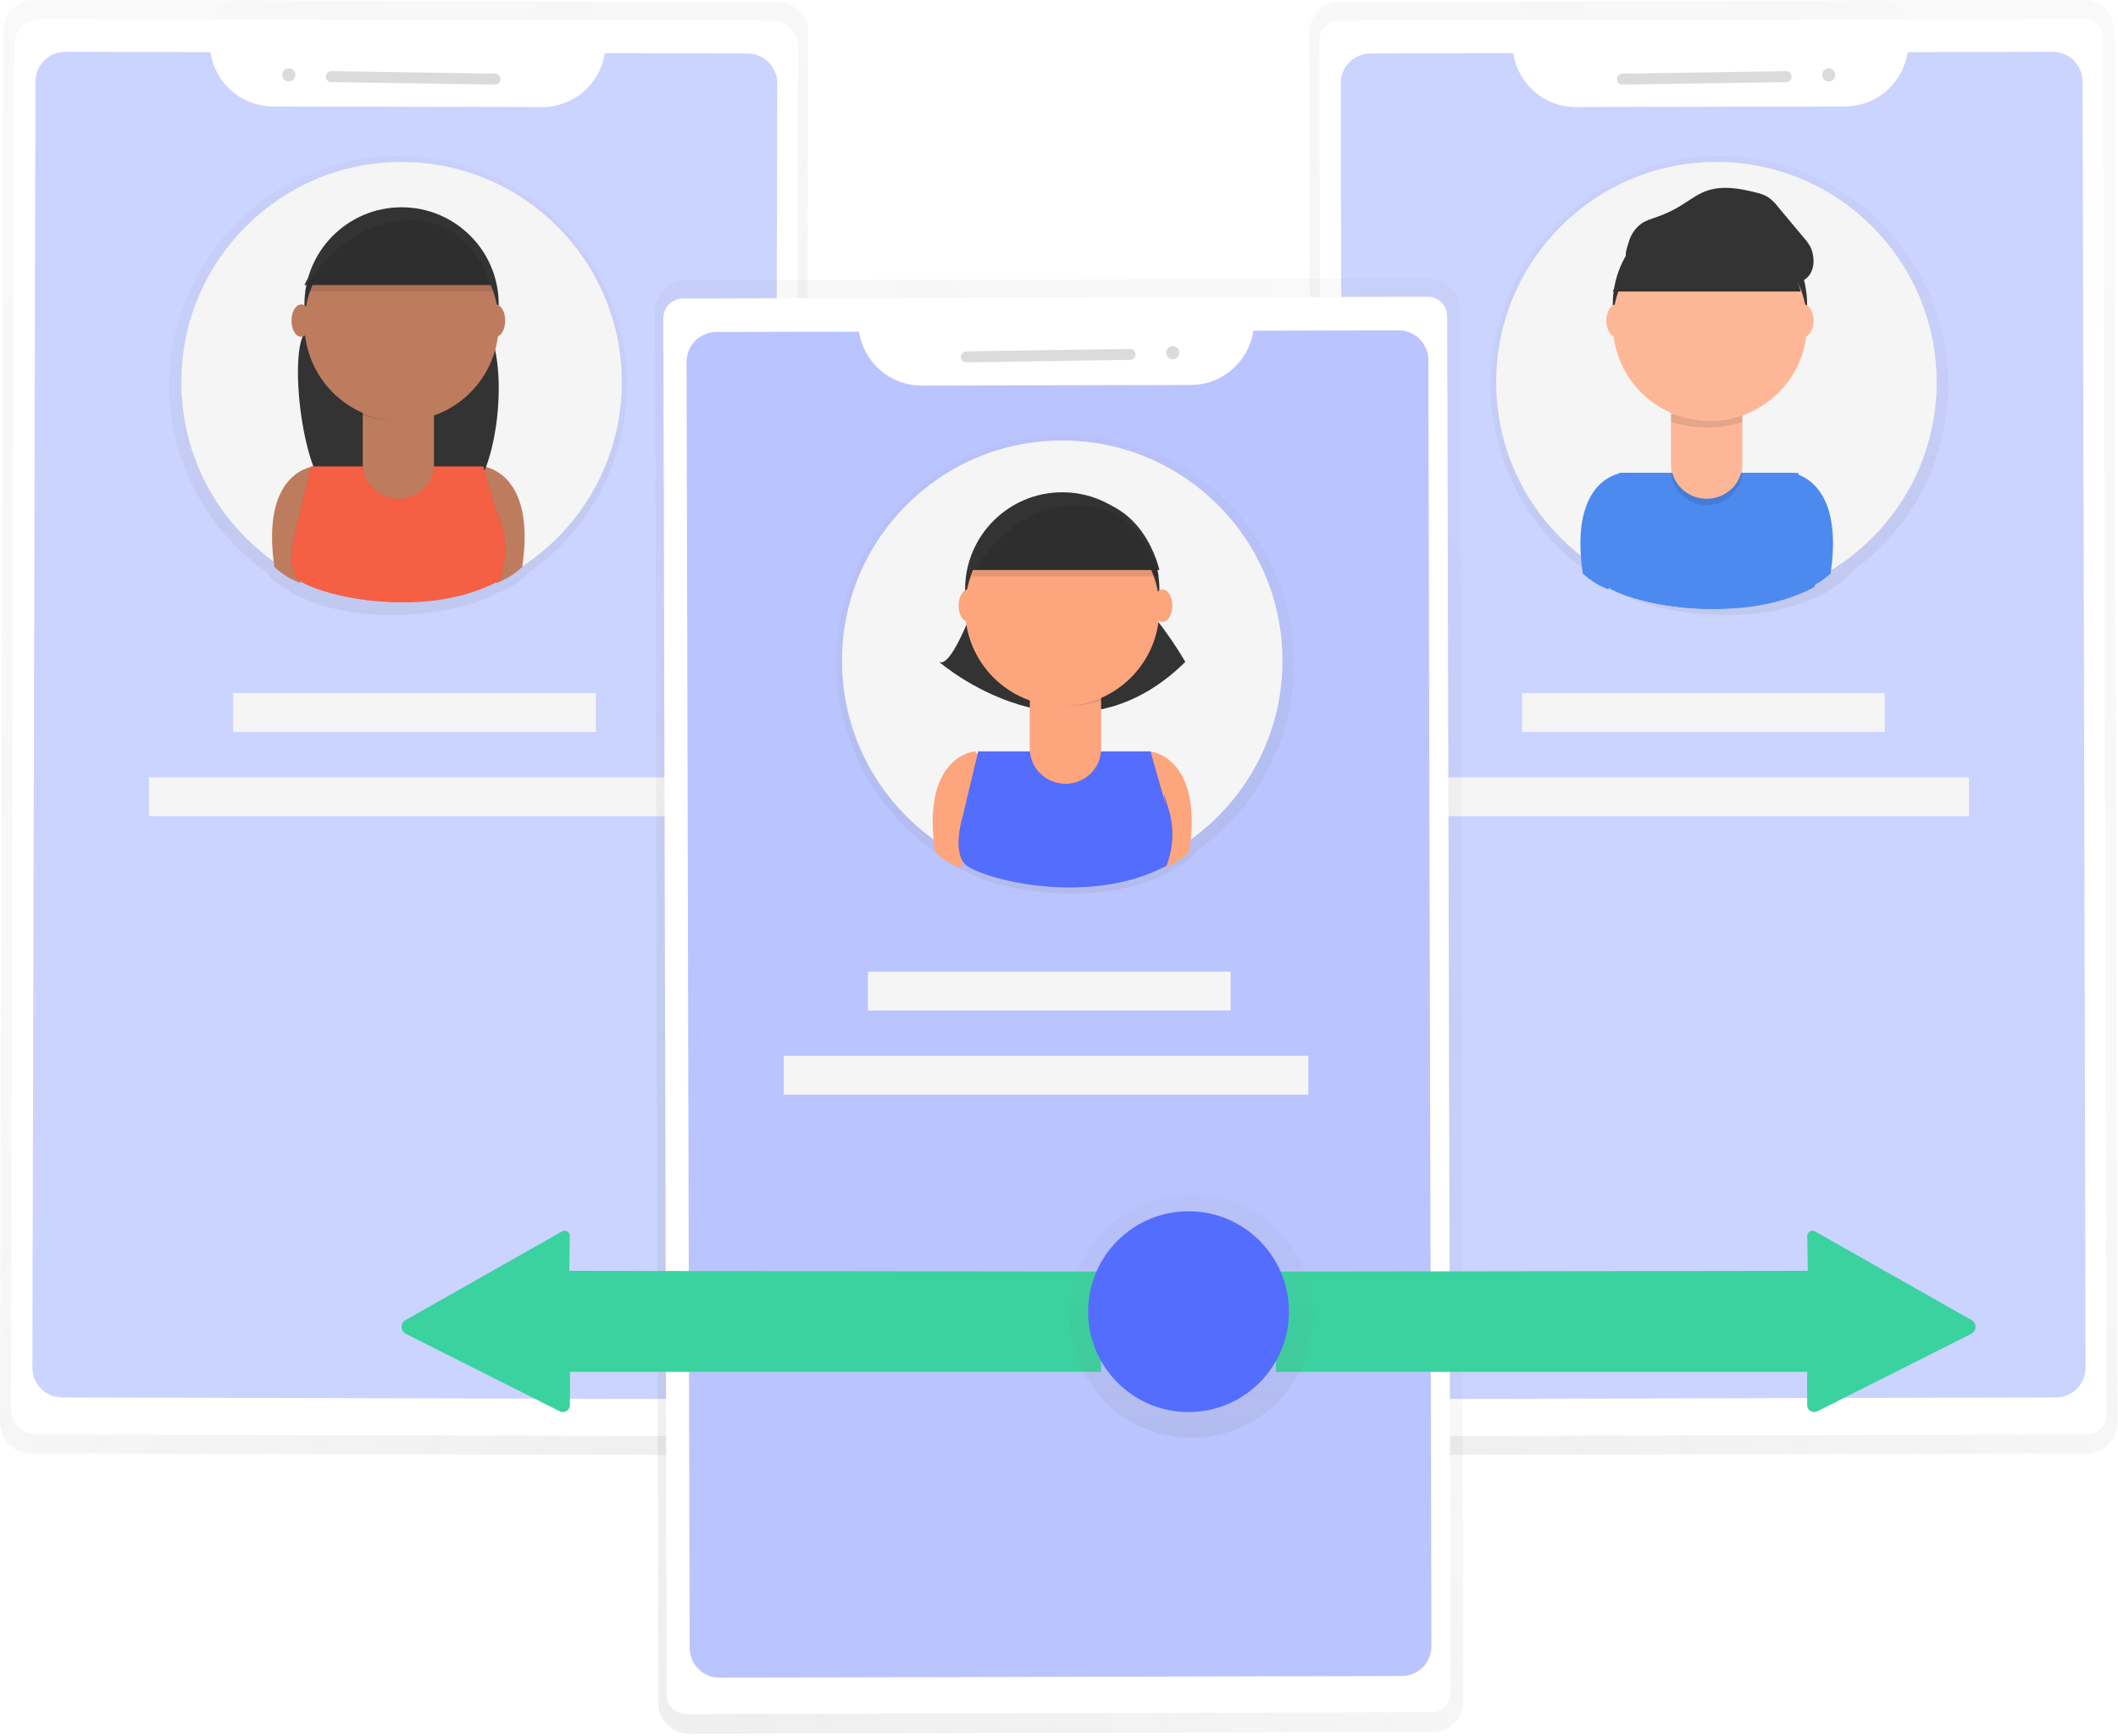 <svg width="327" height="268" viewBox="0 0 327 268" fill="none" xmlns="http://www.w3.org/2000/svg">
<g opacity="0.5">
<path d="M321.665 0.003L206.852 0.283C205.601 0.286 204.402 0.786 203.519 1.674C202.637 2.561 202.142 3.763 202.145 5.015L202.649 219.95C202.653 221.206 203.156 222.408 204.047 223.291C204.937 224.174 206.143 224.666 207.397 224.658L322.211 224.378C323.462 224.375 324.66 223.875 325.543 222.988C326.426 222.1 326.92 220.898 326.917 219.646L326.396 4.707C326.386 2.101 324.269 -0.004 321.665 0.003Z" fill="url(#paint0_linear)"/>
</g>
<path d="M203.696 6.219C203.692 4.562 205.031 3.215 206.688 3.211L321.709 2.93C323.366 2.926 324.712 4.266 324.716 5.923L325.236 218.454C325.24 220.111 323.9 221.458 322.243 221.462L207.222 221.743C205.565 221.747 204.219 220.407 204.215 218.75L203.696 6.219Z" fill="white"/>
<path opacity="0.3" d="M294.511 8.055C293.803 12.849 289.722 16.406 284.902 16.434L243.262 16.531C238.445 16.522 234.353 12.986 233.621 8.201L211.569 8.256C210.354 8.259 209.191 8.746 208.334 9.612C207.477 10.477 206.997 11.649 207 12.869L207.479 211.407C207.481 212.629 207.967 213.8 208.83 214.662C209.692 215.523 210.859 216.005 212.075 216L317.431 215.744C318.646 215.741 319.809 215.253 320.666 214.388C321.523 213.523 322.003 212.351 322 211.131L321.521 12.592C321.519 11.372 321.034 10.202 320.173 9.341C319.312 8.48 318.146 7.997 316.932 8L294.511 8.055Z" fill="#536DFE"/>
<g opacity="0.5">
<path d="M300.785 59.41C300.783 42.57 288.894 28.072 272.381 24.772C255.867 21.472 239.319 30.288 232.846 45.834C226.372 61.381 231.773 79.335 245.748 88.731L245.769 88.887C246.923 89.993 248.285 90.86 249.776 91.436L249.821 91.28C251.473 92.7 258.438 94.972 266.446 94.951H266.619C271.689 94.951 277.189 94.058 282.027 91.44C282.027 91.44 282.069 91.346 282.135 91.173C283.361 90.596 284.486 89.826 285.467 88.891C285.485 88.757 285.504 88.623 285.522 88.489C295.085 81.898 300.793 71.024 300.785 59.41Z" fill="url(#paint1_linear)"/>
</g>
<path d="M265 93C283.778 93 299 77.778 299 59C299 40.222 283.778 25 265 25C246.222 25 231 40.222 231 59C231 77.778 246.222 93 265 93Z" fill="#F5F5F5"/>
<path d="M249.64 12.228C249.633 11.762 250.006 11.379 250.471 11.372L275.75 10.992C276.216 10.985 276.599 11.357 276.606 11.823C276.613 12.289 276.241 12.672 275.775 12.68L250.497 13.059C250.031 13.066 249.647 12.694 249.64 12.228Z" fill="#DBDBDB"/>
<path d="M282.352 12.581C282.911 12.572 283.358 12.112 283.349 11.553C283.341 10.993 282.881 10.546 282.322 10.555C281.762 10.563 281.316 11.024 281.324 11.583C281.333 12.143 281.793 12.589 282.352 12.581Z" fill="#DBDBDB"/>
<rect x="235" y="107" width="56" height="6" fill="#F5F5F5"/>
<rect x="223" y="120" width="81" height="6" fill="#F5F5F5"/>
<g opacity="0.5">
<path d="M5.252 0.003L120.066 0.283C121.317 0.286 122.515 0.786 123.398 1.674C124.281 2.561 124.775 3.763 124.772 5.015L124.268 219.95C124.264 221.206 123.761 222.408 122.871 223.291C121.98 224.174 120.774 224.666 119.52 224.658L4.707 224.378C3.456 224.375 2.257 223.875 1.374 222.988C0.492 222.1 -0.003 220.898 1.14165e-05 219.646L0.521 4.707C0.531 2.101 2.648 -0.004 5.252 0.003Z" fill="url(#paint2_linear)"/>
</g>
<path d="M122.706 217.75C122.701 219.959 120.905 221.746 118.696 221.741L5.675 221.464C3.466 221.459 1.68 219.664 1.685 217.455L2.199 6.923C2.205 4.714 4 2.927 6.209 2.933L119.23 3.209C121.439 3.214 123.226 5.01 123.22 7.219L122.706 217.75Z" fill="white"/>
<path opacity="0.3" d="M32.49 8.055C33.198 12.849 37.279 16.406 42.1 16.434L83.737 16.534C88.554 16.526 92.646 12.99 93.378 8.204L115.431 8.26C116.645 8.262 117.809 8.75 118.666 9.615C119.523 10.48 120.003 11.652 120 12.873L119.521 211.411C119.518 212.632 119.032 213.801 118.17 214.662C117.309 215.522 116.143 216.004 114.928 216L9.569 215.744C8.355 215.741 7.191 215.254 6.334 214.388C5.477 213.523 4.997 212.351 5 211.131L5.479 12.592C5.481 11.372 5.966 10.202 6.827 9.341C7.688 8.48 8.854 7.997 10.068 8L32.49 8.055Z" fill="#536DFE"/>
<g opacity="0.5">
<path d="M26.132 59.41C26.134 42.57 38.022 28.072 54.536 24.772C71.05 21.472 87.597 30.288 94.071 45.834C100.544 61.381 95.144 79.335 81.169 88.731L81.148 88.887C79.994 89.993 78.632 90.86 77.141 91.436L77.096 91.28C75.444 92.7 68.479 94.972 60.471 94.951H60.298C55.228 94.951 49.728 94.058 44.889 91.44C44.889 91.44 44.848 91.346 44.782 91.173C43.556 90.596 42.431 89.826 41.45 88.891C41.432 88.757 41.413 88.623 41.395 88.489C31.832 81.898 26.124 71.024 26.132 59.41Z" fill="url(#paint3_linear)"/>
</g>
<path d="M62 93C80.778 93 96 77.778 96 59C96 40.222 80.778 25 62 25C43.222 25 28 40.222 28 59C28 77.778 43.222 93 62 93Z" fill="#F5F5F5"/>
<path d="M77.273 12.224C77.266 12.69 76.882 13.062 76.417 13.055L51.138 12.675C50.672 12.668 50.3 12.285 50.307 11.819C50.314 11.353 50.697 10.981 51.163 10.988L76.442 11.367C76.908 11.374 77.28 11.758 77.273 12.224Z" fill="#DBDBDB"/>
<path d="M45.591 11.578C45.599 11.018 45.153 10.558 44.593 10.549C44.034 10.541 43.574 10.988 43.565 11.547C43.557 12.107 44.004 12.567 44.563 12.575C45.122 12.584 45.582 12.137 45.591 11.578Z" fill="#DBDBDB"/>
<rect x="92" y="113" width="56" height="6" transform="rotate(-180 92 113)" fill="#F5F5F5"/>
<rect x="104" y="126" width="81" height="6" transform="rotate(-180 104 126)" fill="#F5F5F5"/>
<g opacity="0.5">
<path d="M220.665 43.003L105.852 43.283C104.601 43.286 103.402 43.786 102.519 44.673C101.637 45.561 101.142 46.763 101.145 48.015L101.649 262.95C101.653 264.206 102.156 265.408 103.047 266.291C103.937 267.174 105.143 267.666 106.397 267.658L221.211 267.378C222.462 267.375 223.66 266.875 224.543 265.988C225.426 265.1 225.92 263.898 225.917 262.646L225.396 47.707C225.386 45.101 223.269 42.996 220.665 43.003Z" fill="url(#paint4_linear)"/>
</g>
<path d="M102.417 49.1C102.413 47.444 103.753 46.097 105.41 46.093L220.43 45.812C222.087 45.808 223.434 47.148 223.438 48.805L223.957 261.336C223.961 262.993 222.621 264.34 220.964 264.344L105.943 264.625C104.286 264.629 102.94 263.289 102.936 261.632L102.417 49.1Z" fill="white"/>
<path opacity="0.4" d="M193.511 51.055C192.803 55.849 188.722 59.406 183.902 59.434L142.262 59.531C137.445 59.522 133.353 55.986 132.621 51.201L110.569 51.256C109.354 51.259 108.191 51.746 107.334 52.612C106.477 53.477 105.997 54.649 106 55.869L106.479 254.407C106.481 255.629 106.967 256.8 107.83 257.662C108.692 258.523 109.859 259.005 111.075 259L216.431 258.744C217.646 258.741 218.809 258.253 219.666 257.388C220.523 256.523 221.003 255.351 221 254.131L220.521 55.593C220.519 54.372 220.034 53.202 219.173 52.341C218.312 51.48 217.146 50.997 215.932 51L193.511 51.055Z" fill="#536DFE"/>
<g opacity="0.5">
<path d="M199.785 102.41C199.783 85.57 187.894 71.072 171.381 67.772C154.867 64.472 138.319 73.288 131.846 88.834C125.372 104.381 130.773 122.335 144.748 131.731L144.769 131.887C145.923 132.993 147.285 133.86 148.776 134.436L148.821 134.28C150.473 135.7 157.438 137.972 165.446 137.951H165.619C170.689 137.951 176.189 137.058 181.027 134.44C181.027 134.44 181.069 134.346 181.135 134.173C182.361 133.596 183.486 132.826 184.467 131.891C184.485 131.757 184.504 131.623 184.522 131.489C194.085 124.898 199.793 114.024 199.785 102.41Z" fill="url(#paint5_linear)"/>
</g>
<path d="M164 136C182.778 136 198 120.778 198 102C198 83.222 182.778 68 164 68C145.222 68 130 83.222 130 102C130 120.778 145.222 136 164 136Z" fill="#F5F5F5"/>
<path d="M148.358 55.106C148.351 54.64 148.723 54.257 149.189 54.25L174.468 53.87C174.934 53.863 175.317 54.235 175.324 54.701C175.331 55.167 174.959 55.55 174.493 55.557L149.215 55.937C148.749 55.944 148.365 55.572 148.358 55.106Z" fill="#DBDBDB"/>
<path d="M181.07 55.459C181.629 55.45 182.076 54.99 182.067 54.43C182.059 53.871 181.599 53.424 181.039 53.433C180.48 53.441 180.034 53.901 180.042 54.461C180.05 55.02 180.511 55.467 181.07 55.459Z" fill="#DBDBDB"/>
<rect x="134" y="150" width="56" height="6" fill="#F5F5F5"/>
<rect x="121" y="163" width="81" height="6" fill="#F5F5F5"/>
<path d="M170 196.307V211.79H87.99V216.914C87.99 217.291 87.796 217.64 87.478 217.838C87.16 218.036 86.763 218.054 86.428 217.885L62.658 205.919C62.264 205.72 62.011 205.319 62 204.875C61.989 204.431 62.223 204.018 62.606 203.8L86.791 190.102C87.036 189.963 87.336 189.966 87.578 190.109C87.821 190.253 87.969 190.515 87.969 190.797L87.893 196.2L170 196.307Z" fill="#3AD29F"/>
<path d="M197 196.307V211.79H279.01V216.914C279.01 217.291 279.204 217.64 279.522 217.838C279.84 218.036 280.237 218.054 280.572 217.885L304.342 205.919C304.736 205.72 304.989 205.319 305 204.875C305.01 204.431 304.777 204.018 304.394 203.8L280.209 190.102C279.964 189.963 279.664 189.966 279.422 190.109C279.179 190.253 279.03 190.515 279.031 190.797L279.107 196.2L197 196.307Z" fill="#3AD29F"/>
<g opacity="0.5">
<path d="M183.958 221.965C194.355 221.965 202.784 213.537 202.784 203.139C202.784 192.742 194.355 184.314 183.958 184.314C173.561 184.314 165.132 192.742 165.132 203.139C165.132 213.537 173.561 221.965 183.958 221.965Z" fill="url(#paint6_linear)"/>
</g>
<path d="M183.5 218C192.06 218 199 211.06 199 202.5C199 193.94 192.06 187 183.5 187C174.94 187 168 193.94 168 202.5C168 211.06 174.94 218 183.5 218Z" fill="#536DFE"/>
<path d="M150.483 116C150.483 116 142.173 116.668 144.37 131.529C145.509 132.601 146.853 133.441 148.325 134L153 118.471L150.483 116Z" fill="#FDA57D"/>
<path d="M177.517 116C177.517 116 185.827 116.668 183.63 131.529C182.491 132.601 181.147 133.441 179.675 134L175 118.471L177.517 116Z" fill="#FDA57D"/>
<path d="M150.927 92C150.927 92 147.092 103.245 145 102.191C145 102.191 165.165 119.761 183 102.191C183 102.191 179.862 96.568 175.33 92H150.927Z" fill="#333333"/>
<path d="M164 106C172.284 106 179 99.284 179 91C179 82.716 172.284 76 164 76C155.716 76 149 82.716 149 91C149 99.284 155.716 106 164 106Z" fill="#333333"/>
<path opacity="0.1" d="M177.615 116H151.036L148.555 126.389C148.555 126.389 147.099 131.2 148.903 133.316C150.706 135.431 167.647 140.242 180.088 133.655C181.171 130.884 181.293 127.843 180.436 124.997C179.018 120.149 180.088 124.658 180.088 124.658L177.615 116Z" fill="black"/>
<path opacity="0.1" d="M177.615 116H151.036L148.555 126.389C148.555 126.389 147.099 131.2 148.903 133.316C150.706 135.431 167.647 140.242 180.088 133.655C181.171 130.884 181.293 127.843 180.436 124.997C179.018 120.149 180.088 124.658 180.088 124.658L177.615 116Z" fill="black"/>
<path d="M177.615 116H151.036L148.555 126.389C148.555 126.389 147.099 131.2 148.903 133.316C150.706 135.431 167.647 140.242 180.088 133.655C181.171 130.884 181.293 127.843 180.436 124.997C179.018 120.149 180.088 124.658 180.088 124.658L177.615 116Z" fill="#536DFE"/>
<path opacity="0.1" d="M159 107H170V115.611C170 118.587 167.538 121 164.5 121C161.462 121 159 118.587 159 115.611V107H159Z" fill="black"/>
<path d="M159 107H170V115.615C170 118.589 167.538 121 164.5 121C161.462 121 159 118.589 159 115.615V107H159Z" fill="#FDA57D"/>
<path opacity="0.1" d="M159 108.138C162.545 109.279 166.448 109.287 170 108.163V107H159V108.138Z" fill="black"/>
<path d="M164 109C172.284 109 179 102.284 179 94C179 85.716 172.284 79 164 79C155.716 79 149 85.716 149 94C149 102.284 155.716 109 164 109Z" fill="#FDA57D"/>
<path d="M150 88H179C179 88 176.524 76.288 165.561 77.034C154.598 77.78 150 88 150 88Z" fill="#333333"/>
<path d="M149.5 96C150.328 96 151 94.881 151 93.5C151 92.119 150.328 91 149.5 91C148.672 91 148 92.119 148 93.5C148 94.881 148.672 96 149.5 96Z" fill="#FDA57D"/>
<path d="M179.5 96C180.328 96 181 94.881 181 93.5C181 92.119 180.328 91 179.5 91C178.672 91 178 92.119 178 93.5C178 94.881 178.672 96 179.5 96Z" fill="#FDA57D"/>
<path opacity="0.1" d="M150 89H179C179 89 176.524 77.288 165.561 78.034C154.598 78.78 150 89 150 89Z" fill="black"/>
<path d="M250.483 73C250.483 73 242.173 73.668 244.37 88.529C245.509 89.601 246.853 90.441 248.325 91L253 75.471L250.483 73Z" fill="#4D8AF0"/>
<path d="M276.517 73C276.517 73 284.827 73.668 282.63 88.529C281.491 89.601 280.147 90.441 278.675 91L274 75.471L276.517 73Z" fill="#4D8AF0"/>
<path d="M264 62C272.284 62 279 55.284 279 47C279 38.716 272.284 32 264 32C255.716 32 249 38.716 249 47C249 55.284 255.716 62 264 62Z" fill="#333333"/>
<path d="M276.615 73H250.036L247.555 83.389C247.555 83.389 246.099 88.2 247.903 90.316C249.706 92.431 266.647 97.242 279.088 90.655C280.171 87.884 280.293 84.843 279.436 81.997C278.018 77.149 279.088 81.658 279.088 81.658L276.615 73Z" fill="#4D8AF0"/>
<path d="M277.615 73H251.036L248.555 83.389C248.555 83.389 247.099 88.2 248.903 90.316C250.706 92.431 267.647 97.242 280.088 90.655C281.171 87.884 281.293 84.843 280.436 81.997C279.018 77.149 280.088 81.658 280.088 81.658L277.615 73Z" fill="#4D8AF0"/>
<path d="M276.615 73H250.036L247.555 83.389C247.555 83.389 246.099 88.2 247.903 90.316C249.706 92.431 266.647 97.242 279.088 90.655C280.171 87.884 280.293 84.843 279.436 81.997C278.018 77.149 279.088 81.658 279.088 81.658L276.615 73Z" fill="#4D8AF0"/>
<path opacity="0.1" d="M258 64H269V72.611C269 75.587 266.538 78 263.5 78C260.462 78 258 75.587 258 72.611V64H258Z" fill="black"/>
<path d="M258 63H269V71.615C269 74.589 266.538 77 263.5 77C260.462 77 258 74.589 258 71.615V63H258Z" fill="#FDB797"/>
<path opacity="0.1" d="M258 65.138C261.545 66.279 265.448 66.287 269 65.163V64H258L258 65.138Z" fill="black"/>
<path d="M264 65C272.284 65 279 58.284 279 50C279 41.716 272.284 35 264 35C255.716 35 249 41.716 249 50C249 58.284 255.716 65 264 65Z" fill="#FDB797"/>
<path opacity="0.1" d="M249 45H278C278 45 275.524 33.288 264.561 34.034C253.598 34.78 249 45 249 45Z" fill="black"/>
<path d="M249 45H278C278 45 275.524 33.288 264.561 34.034C253.598 34.78 249 45 249 45Z" fill="#333333"/>
<path d="M249.5 52C250.328 52 251 50.881 251 49.5C251 48.119 250.328 47 249.5 47C248.672 47 248 48.119 248 49.5C248 50.881 248.672 52 249.5 52Z" fill="#FDB797"/>
<path d="M278.5 52C279.328 52 280 50.881 280 49.5C280 48.119 279.328 47 278.5 47C277.672 47 277 48.119 277 49.5C277 50.881 277.672 52 278.5 52Z" fill="#FDB797"/>
<path d="M251.455 37.395C251.766 36.248 252.454 35.237 253.41 34.521C254.153 34.012 255.037 33.765 255.89 33.469C257.149 33.024 258.357 32.448 259.493 31.75C260.783 30.963 261.994 30.014 263.415 29.492C265.843 28.595 268.579 29.079 271.104 29.722C271.732 29.854 272.338 30.077 272.9 30.386C273.513 30.805 274.052 31.322 274.495 31.915L278.497 36.707C278.88 37.127 279.214 37.589 279.493 38.082C279.734 38.575 279.887 39.105 279.947 39.65C280.091 40.53 279.941 41.433 279.52 42.221C278.827 43.366 277.44 43.94 276.108 43.995C274.776 44.05 273.458 43.651 272.172 43.29C268.01 42.087 263.828 40.966 259.531 40.465C257.398 40.204 255.245 40.135 253.098 40.258C252.426 40.303 251.534 40.602 251.125 39.914C250.768 39.351 251.271 37.976 251.455 37.395Z" fill="#333333"/>
<path d="M48.483 72C48.483 72 40.173 72.668 42.37 87.529C43.509 88.601 44.853 89.441 46.325 90L51 74.471L48.483 72Z" fill="#BE7C5E"/>
<path d="M74.517 72C74.517 72 82.827 72.668 80.63 87.529C79.491 88.601 78.147 89.441 76.675 90L72 74.471L74.517 72Z" fill="#BE7C5E"/>
<path d="M48.225 48C48.225 48 47.597 49.855 46.706 52.001C44.759 56.698 46.98 74.733 51.64 76.655C56.865 78.811 63.742 80.192 70.883 77.557C77.091 75.267 79.003 54.724 74.617 49.739C74.103 49.152 73.576 48.569 73.003 48.004L48.225 48Z" fill="#333333"/>
<path d="M62 62C70.284 62 77 55.284 77 47C77 38.716 70.284 32 62 32C53.716 32 47 38.716 47 47C47 55.284 53.716 62 62 62Z" fill="#333333"/>
<path opacity="0.1" d="M74.615 72H48.036L45.555 82.389C45.555 82.389 44.099 87.2 45.903 89.316C47.706 91.431 64.647 96.242 77.088 89.655C78.171 86.884 78.293 83.843 77.436 80.997C76.018 76.149 77.088 80.658 77.088 80.658L74.615 72Z" fill="black"/>
<path opacity="0.1" d="M74.615 72H48.036L45.555 82.389C45.555 82.389 44.099 87.2 45.903 89.316C47.706 91.431 64.647 96.242 77.088 89.655C78.171 86.884 78.293 83.843 77.436 80.997C76.018 76.149 77.088 80.658 77.088 80.658L74.615 72Z" fill="black"/>
<path d="M74.615 72H48.036L45.555 82.389C45.555 82.389 44.099 87.2 45.903 89.316C47.706 91.431 64.647 96.242 77.088 89.655C78.171 86.884 78.293 83.843 77.436 80.997C76.018 76.149 77.088 80.658 77.088 80.658L74.615 72Z" fill="#F55F44"/>
<path opacity="0.1" d="M56 63H67V71.611C67 73.04 66.421 74.411 65.389 75.422C64.358 76.432 62.959 77 61.5 77C58.462 77 56 74.587 56 71.611V63H56Z" fill="black"/>
<path d="M56 63H67V71.615C67 73.043 66.421 74.413 65.389 75.423C64.358 76.433 62.959 77 61.5 77C58.462 77 56 74.589 56 71.615V63H56Z" fill="#BE7C5E"/>
<path opacity="0.1" d="M56 64.138C59.545 65.279 63.448 65.287 67 64.163V63H56V64.138Z" fill="black"/>
<path d="M62 65C70.284 65 77 58.284 77 50C77 41.716 70.284 35 62 35C53.716 35 47 41.716 47 50C47 58.284 53.716 65 62 65Z" fill="#BE7C5E"/>
<path d="M47 44H76C76 44 73.524 32.288 62.561 33.034C51.598 33.78 47 44 47 44Z" fill="#333333"/>
<path d="M46.5 52C47.328 52 48 50.881 48 49.5C48 48.119 47.328 47 46.5 47C45.672 47 45 48.119 45 49.5C45 50.881 45.672 52 46.5 52Z" fill="#BE7C5E"/>
<path d="M76.5 52C77.328 52 78 50.881 78 49.5C78 48.119 77.328 47 76.5 47C75.672 47 75 48.119 75 49.5C75 50.881 75.672 52 76.5 52Z" fill="#BE7C5E"/>
<path opacity="0.1" d="M47 45H76C76 45 73.524 33.288 62.561 34.034C51.598 34.78 47 45 47 45Z" fill="black"/>
<defs>
<linearGradient id="paint0_linear" x1="280.243" y1="316.494" x2="454.607" y2="188.5" gradientUnits="userSpaceOnUse">
<stop stop-color="#808080" stop-opacity="0.25"/>
<stop offset="0.54" stop-color="#808080" stop-opacity="0.12"/>
<stop offset="1" stop-color="#808080" stop-opacity="0.1"/>
</linearGradient>
<linearGradient id="paint1_linear" x1="300.787" y1="94.951" x2="300.787" y2="24.083" gradientUnits="userSpaceOnUse">
<stop stop-color="#808080" stop-opacity="0.25"/>
<stop offset="0.54" stop-color="#808080" stop-opacity="0.12"/>
<stop offset="1" stop-color="#808080" stop-opacity="0.1"/>
</linearGradient>
<linearGradient id="paint2_linear" x1="176.327" y1="139.779" x2="1.63" y2="12.417" gradientUnits="userSpaceOnUse">
<stop stop-color="#808080" stop-opacity="0.25"/>
<stop offset="0.54" stop-color="#808080" stop-opacity="0.12"/>
<stop offset="1" stop-color="#808080" stop-opacity="0.1"/>
</linearGradient>
<linearGradient id="paint3_linear" x1="96.787" y1="94.951" x2="96.787" y2="24.083" gradientUnits="userSpaceOnUse">
<stop stop-color="#808080" stop-opacity="0.25"/>
<stop offset="0.54" stop-color="#808080" stop-opacity="0.12"/>
<stop offset="1" stop-color="#808080" stop-opacity="0.1"/>
</linearGradient>
<linearGradient id="paint4_linear" x1="183.166" y1="361.109" x2="357.86" y2="233.745" gradientUnits="userSpaceOnUse">
<stop stop-color="#808080" stop-opacity="0.25"/>
<stop offset="0.54" stop-color="#808080" stop-opacity="0.12"/>
<stop offset="1" stop-color="#808080" stop-opacity="0.1"/>
</linearGradient>
<linearGradient id="paint5_linear" x1="199.787" y1="137.951" x2="199.787" y2="67.083" gradientUnits="userSpaceOnUse">
<stop stop-color="#808080" stop-opacity="0.25"/>
<stop offset="0.54" stop-color="#808080" stop-opacity="0.12"/>
<stop offset="1" stop-color="#808080" stop-opacity="0.1"/>
</linearGradient>
<linearGradient id="paint6_linear" x1="202.784" y1="221.965" x2="202.784" y2="184.314" gradientUnits="userSpaceOnUse">
<stop stop-color="#808080" stop-opacity="0.25"/>
<stop offset="0.54" stop-color="#808080" stop-opacity="0.12"/>
<stop offset="1" stop-color="#808080" stop-opacity="0.1"/>
</linearGradient>
</defs>
</svg>
